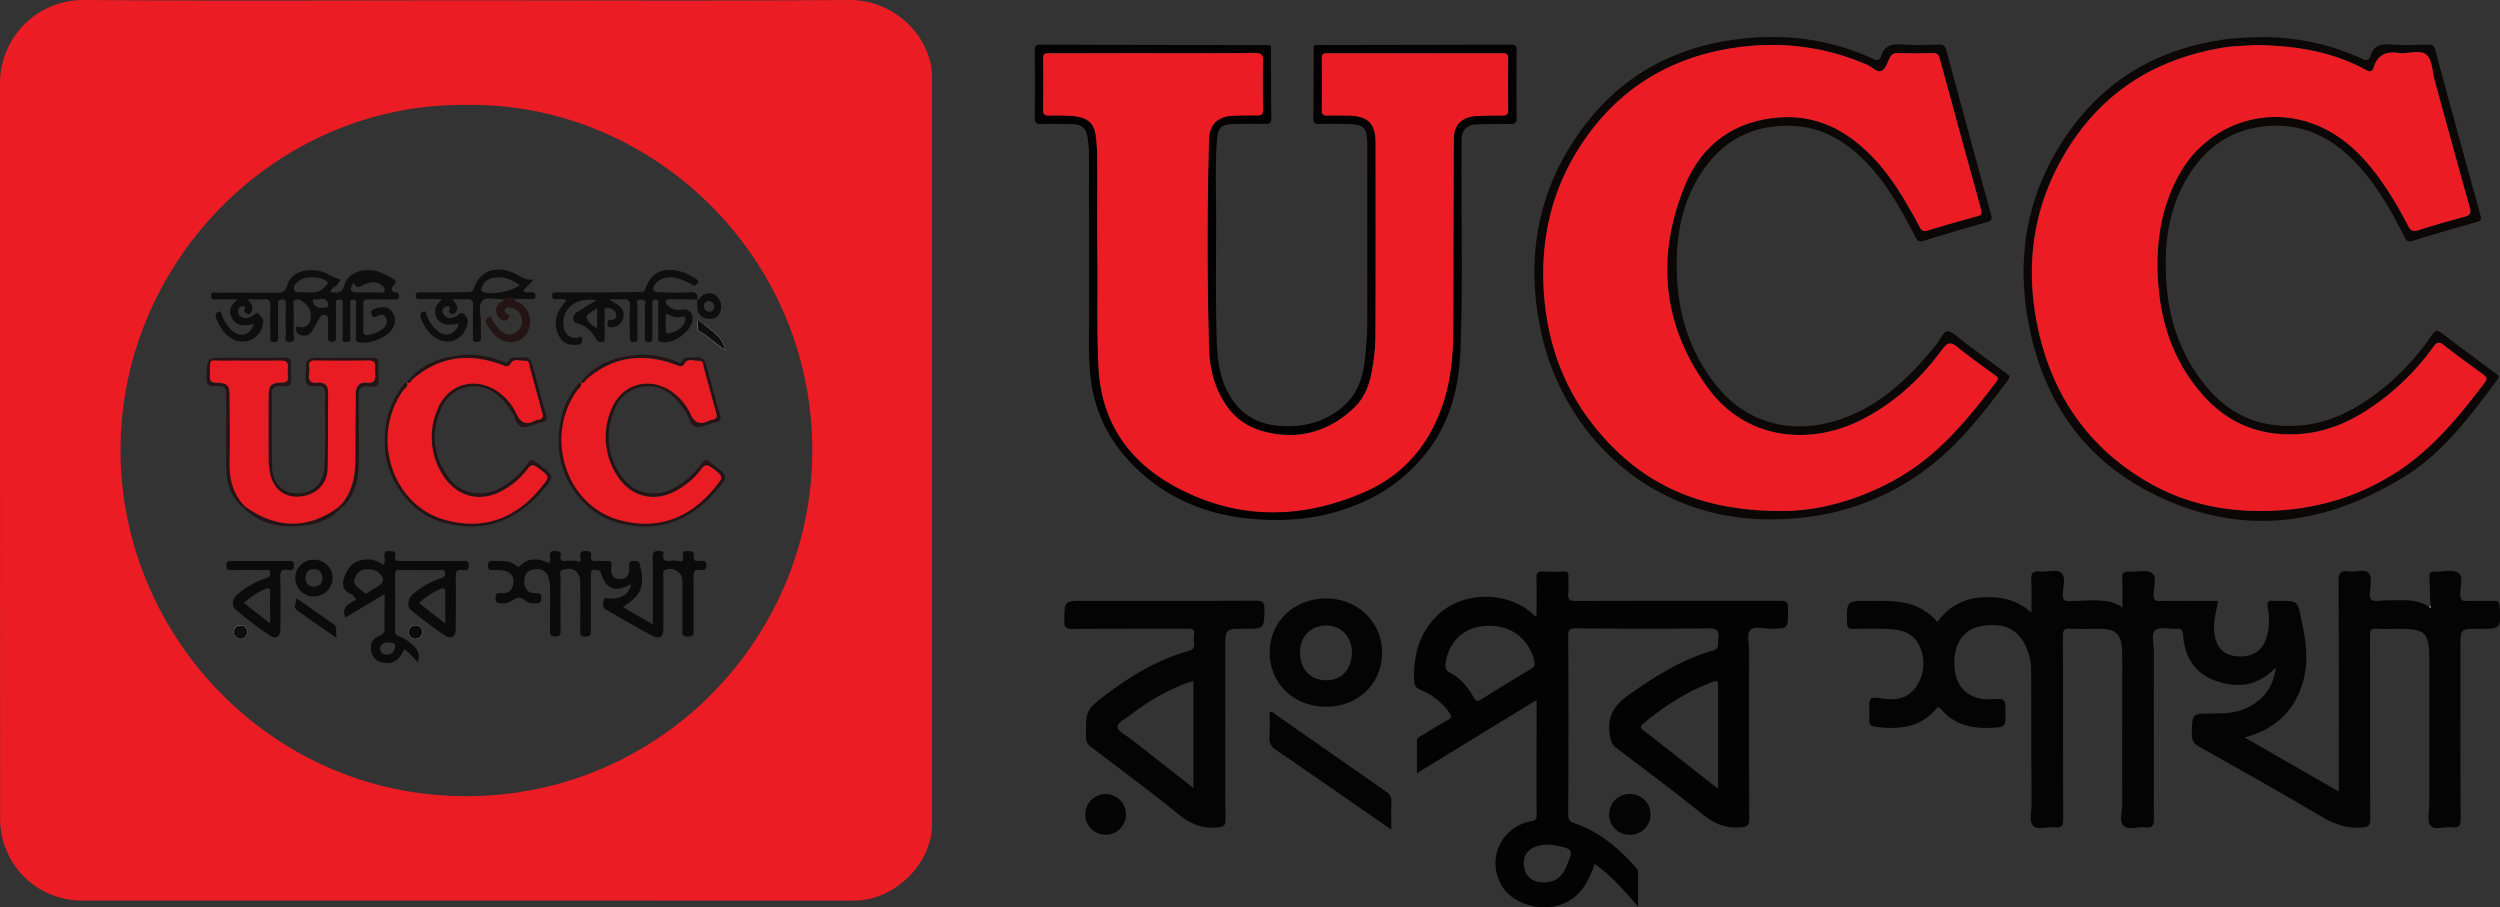 <svg xmlns="http://www.w3.org/2000/svg" viewBox="0 0 1110.01 402.87"><rect x="0" y="0" width="1110.01" height="402.87" fill="#333333" stroke="none"/><defs><style>.cls-1{fill:#ec1c24;}.cls-2{fill:#040404;}.cls-3{fill:#030303;}.cls-4{fill:#030101;}.cls-5{fill:#0b0707;}.cls-6{fill:#241415;}.cls-7{fill:#fcfcfc;}.cls-8{fill:#fefefe;}.cls-9{fill:#eb1c24;}.cls-10{fill:#0b0b0b;}.cls-11{fill:#0e0e0e;}.cls-12{fill:#e91c23;}</style></defs><g id="Layer_2" data-name="Layer 2"><g id="Layer_1-2" data-name="Layer 1"><path class="cls-1" d="M207.32.15C263.78.15,320.24.41,376.7,0c18.24-.13,33.15,12.55,36.62,28.7a26.21,26.21,0,0,1,.52,5.57q0,165.81,0,331.63c0,17.58-16.68,33.92-34.43,33.95q-46.65.09-93.31,0H36.51A36.24,36.24,0,0,1,.06,363.54Q0,200.16,0,36.78A37,37,0,0,1,37.2,0C93.91.44,150.62.15,207.32.15Zm-.39,46.45C123.22,45.66,54,115.51,53.52,199,53.05,280.42,118,350.83,202,353.43c87.55,2.72,156.62-66.83,158.61-149.55C362.78,114.62,289.5,45.13,206.93,46.6Z"/><path class="cls-2" d="M1079.12,269.09c-.15-4.24-.24-8.48-.48-12.72-.1-1.88.38-2.69,2.45-2.58,3.49.18,7.81-1.16,10.26.45,2.71,1.77.88,6.39,1,9.75,0,2.43.92,2.93,3.08,2.86,4-.13,8,0,12-.07,1.76,0,2.31.52,2.42,2.33.6,10.1.65,10.1-9.52,10.1-7.88,0-7.88,0-7.88,7.89,0,25.48-.07,51,.08,76.44,0,3.22-.9,4.15-4,3.79s-7.6,1.35-9.32-.67-.6-6.17-.61-9.4q0-32.22,0-64.45c0-11.95-1.67-13.6-13.58-13.6-3.24,0-6.51.19-9.73-.06-2.61-.21-3,.82-3,3.14.07,27,0,54,.12,80.93,0,3.21-.67,4-4,4.22-6.35.35-11.69-1.34-17.16-4.57-18.11-10.72-36.46-21-54.81-31.34-2.56-1.44-3.33-3.06-3.27-5.89.18-8.84.06-8.86,9-8.84,5.13,0,10.24-.14,15-2.3,7.09-3.19,11.54-8.49,13-16.2a1.59,1.59,0,0,0,.13-1.68l-1,.83c-7.49,7.33-16.49,8.15-25.69,4.79s-13.73-10.76-14.34-20.45c-.14-2.16-.88-2.75-2.92-2.62-3.21.21-7.44-1-9.39.62s-.62,6.06-.63,9.25c0,24.86-.07,49.71,0,74.57,0,2.89-.63,4.07-3.68,3.72-3.32-.37-7.71,1.35-9.76-.66s-.6-6.38-.6-9.71c-.06-21.23,0-42.46,0-63.7,0-1.62,0-3.25-.08-4.87-.42-6.77-2.89-9.13-9.6-9.18-4.5,0-9,.18-13.49-.07-2.75-.16-3.18.82-3.17,3.33.09,27,0,54,.13,80.93,0,3-.53,4.37-3.8,3.93s-7.73,1.41-9.67-.79c-1.64-1.87-.58-6.16-.59-9.39q-.11-30.16-.17-60.32a23.09,23.09,0,0,0-1.51-7.66c-3.69-10.33-11.1-13-21.15-11.05-8.66,1.69-12.78,9.9-11.09,20.36,1.27,7.87,7.35,12.47,15.88,12,6.47-.37,6.47-.37,6.47,6.09,0,6.13,0,6.26-6,6.57-8.53.45-16.43-1.12-22.37-8-.81-.93-1.3-1.65-2.49-.28-7.19,8.34-16.6,9.15-26.69,7.84-2.44-.31-3.22-1.31-2.94-3.62a31.08,31.08,0,0,0,0-3.74c0-5.92,0-6,6.06-5.16s11.45-.11,14.88-5.46a18.05,18.05,0,0,0,1-18.56c-2.55-5.07-7.62-6.6-12.92-6.85s-10.74-.18-16.1-.07c-2,0-2.75-.45-2.78-2.65-.17-9.79-.25-9.8,9.54-9.78,5.23,0,10.47-.14,15.68.81a24.76,24.76,0,0,1,14.9,8.59,25.1,25.1,0,0,1,19.4-10.93c7.94-.57,15.41.64,22.35,6.7,0-5.22.17-9.85-.06-14.47-.14-2.87.58-4.1,3.66-3.74,3.32.39,7.68-1.34,9.74.65s.61,6.38.6,9.71c0,2.07.49,2.72,2.67,2.74,5.35,0,10.69-.72,16.06,0a15,15,0,0,1,7.73,2.92c0-4.36.13-8.74-.06-13.1-.1-2.39.73-3,3-2.89,3.47.23,7.86-1,10.19.62s.72,6.3.69,9.61c0,2.43.83,2.87,3,2.84,8.46-.11,16.93-.05,25.62-.05-.79,4.77-2.16,9.22-1.65,13.87.78,7,4.06,10.34,10.6,10.75,6.69.41,11.27-2.92,12.9-9.4a28.65,28.65,0,0,0,.24-12.26c-.42-2.29.05-3.33,2.54-3a21.44,21.44,0,0,0,3,0c7.65,0,7.64,0,9.25,7.66,1.87,8.95,3.52,17.93,1.18,27-3.5,13.64-12.1,22.27-26.26,26l41.82,24v-4.58c0-29.48.06-58.95-.08-88.43,0-3.56.52-5.41,4.57-4.72,3,.5,7.13-1.34,8.88.82,1.49,1.83.62,5.74.44,8.71-.17,2.66.4,3.85,3.39,3.56,3.59-.35,7.22-.26,10.84-.3,4.28-.05,8.42.52,12.11,2.92l.55.46C1079.15,269.67,1079.14,269.38,1079.12,269.09Z"/><path class="cls-3" d="M727.31,402.46C721,395.38,715.4,388.66,708,383.6a42.91,42.91,0,0,1-4.05,9.08c-9.36,15.52-31,11.36-37.22.49-6.63-11.52-.68-25.32,12.4-28.43,1.55-.37,3.16-.16,3.14-2.66-.09-16.84,0-33.68,0-51.29l-53.16,32.52c0-5.2,0-9.84,0-14.49,0-1.39,1.3-1.71,2.21-2.27,3.83-2.33,7.65-4.7,11.56-6.88,1.63-.9,1.71-1.7.73-3.12a29,29,0,0,0-13-10.31c-2-.83-2.66-1.89-2.74-4.11-.37-10.81,2.1-20.55,9.88-28.46,11.14-11.32,31.59-11.63,43.15-.71.25.23.54.42,1.33,1,0-6,.12-11.54-.06-17.07-.07-2.43.57-3.33,3.09-3.15a81.69,81.69,0,0,0,9,0c1.64-.05,2.21.52,2.15,2.15-.11,2.49.18,5-.09,7.48-.31,2.86.69,3.47,3.47,3.46,29.71-.11,59.43-.07,89.15-.07,4.93,0,4.93,0,4.93,4.9,0,7.48,0,7.42-7.52,7.51-3.2,0-7.45-1.4-9.28.68-1.56,1.78-.47,5.94-.47,9,0,24.86-.07,49.72.08,74.57,0,3.19-.92,3.65-3.91,3.9-6.52.56-11.58-1.54-16.63-5.62-12.62-10.17-25.63-19.88-38.57-29.66-2-1.52-2.38-3.23-2.77-5.58-1.38-8.31,2-13.59,8.76-18.24,11.55-8,23.21-15.53,36.86-19.31,3.43-.95,2.09-3.32,2.46-5.3.69-3.79-.82-4.65-4.55-4.61-19.48.22-39,.15-58.46,0-2.57,0-3.59.29-3.58,3.32q.22,39.54,0,79.07c0,2.28.42,3.35,2.89,4.17,11.1,3.7,19.56,11.22,27.26,19.71a3.24,3.24,0,0,1,.87,2.37C727.3,392.39,727.31,397,727.31,402.46Zm35.53-52.23c0-15.94,0-31,0-46,0-2.26-.94-2.05-2.51-1.45-11.41,4.32-21.5,10.8-30.81,18.6-1.25,1.05-1.39,1.67,0,2.76C740.45,332.61,751.28,341.15,762.84,350.23ZM661.05,277.86c-10.59.16-17.77,6.45-19.2,16.71-.28,2,.09,3.18,2,4.18,4.68,2.44,8,6.37,10.44,10.92,1,1.78,1.69,1.93,3.35.89q10.9-6.87,22-13.5c1.74-1,2-2.13,1.52-4C678.52,283.49,671,277.72,661.05,277.86ZM687.84,375a18.21,18.21,0,0,0-5.73.78c-4.37,1.68-6.1,4.65-5.34,9.38.63,3.92,3.58,6.41,7.82,6.6,5.72.26,8.84-1.92,11.24-7.82,2.67-6.55,2.52-6.89-4.16-8.37C690.22,375.25,688.73,375.13,687.84,375Z"/><path class="cls-4" d="M564.31,20.6c0,10.61,0,21.22.16,31.83,0,2.35-1,2.6-2.88,2.57q-7.11-.12-14.23.09c-5,.15-6.62,1.75-7,6.59-.87,11.47-.41,23-.39,34.44,0,18.23-.27,36.46.24,54.68.27,9.65,1.51,18.92,7.18,27,5,7.12,12,10.62,20.55,11.29,8.85.7,17-.8,24.67-5.74s11.68-12,13-20.78a145.42,145.42,0,0,0,1.47-22.27q0-38,0-76c0-7.74-1.37-9.11-9.07-9.25-4-.07-8-.15-12,0-1.93,0-2.9-.25-2.87-2.57.16-10.61.13-21.22.17-31.83L584,20q43.47-.06,86.93-.17c2,0,2.45.65,2.44,2.55-.09,10-.11,20,0,30,0,2.18-.69,2.72-2.77,2.69-5.11-.08-10.24,0-15.35.16-4,.12-6.27,2.82-6.3,6.79-.31,31.08.67,62.16-.5,93.22-.61,16-4.22,31.22-14.15,44.49a73.73,73.73,0,0,1-31.31,24.1c-15.13,6.36-31,8-47.08,6.56-17.82-1.56-34.18-7.48-48.05-19.42-12.92-11.12-21.11-24.82-23.42-41.74a122.79,122.79,0,0,1-.92-17.07c.11-27.23,0-54.46,0-81.69a48.21,48.21,0,0,0-.66-9.65c-.78-3.83-2.35-5.55-6.39-5.67-4.74-.14-9.49-.19-14.23-.08-2,0-2.82-.41-2.8-2.65.12-10,.09-20,0-30,0-1.83.28-2.6,2.39-2.59q51,.16,101.91.18C563.91,20.19,564.11,20.39,564.31,20.6Zm-52.32,3H466.27c-1.62,0-3.2-.32-3.15,2.31.13,7.62.1,15.24,0,22.86,0,2.07.84,2.53,2.68,2.48,3.12-.08,6.25-.08,9.37.1,7.43.44,10.58,2.86,11.35,8.95A89.45,89.45,0,0,1,487.18,71c.07,14.87-.08,29.73.06,44.6.15,15.85-.31,31.7.51,47.57,1.25,24.11,13.37,41.48,33.76,52.64,27.51,15.06,56.27,14.9,84.69,2.36,18.23-8,29.71-22.7,35.29-41.68,2.93-10,3.68-20.41,3.72-30.82.12-28,.1-56,.25-83.94,0-6.49,3.66-10,10.14-10.3,3.74-.18,7.5-.24,11.24-.22,1.77,0,2.79-.27,2.76-2.42-.09-7.61-.07-15.23,0-22.85,0-1.76-.54-2.4-2.35-2.39q-39,.06-78,0c-1.74,0-2.4.48-2.38,2.31.08,7.62.1,15.24,0,22.86,0,2,.74,2.56,2.63,2.5,3-.1,6,0,9,0,8.89.15,12.25,3.44,12.26,12.27,0,27.73.06,55.47-.06,83.2a91.66,91.66,0,0,1-2,20.07c-1.25,5.49-3.53,10.54-7.61,14.35-10.6,9.91-23.17,14-37.52,11-7.23-1.5-13.62-4.78-18.24-11-6-8.05-8.3-17.24-8.57-27.05q-1.26-46.08,0-92.16c.18-6.79,3.91-10.32,10.8-10.61,3.5-.15,7-.23,10.49-.11,2.16.08,2.77-.68,2.74-2.78-.11-7-.2-14,0-21,.1-3-.59-4-3.82-4C542,23.71,527,23.61,512,23.61Z"/><path class="cls-5" d="M786.47,230.6c-53.92.33-92-37.59-102.05-82.45-7.24-32.52-2.19-63.08,17.59-90.36,16.65-23,39.5-36.18,67.52-40.12,21.44-3,42.32-.71,62.16,8.47,2,.93,3,.66,3.56-1.28,1.37-4.49,4.46-5.43,8.83-5.11,5.47.39,11,.19,16.48,0,2.05-.06,3.06.43,3.63,2.55Q874,58.78,884,95.15c.55,2,.47,2.83-1.69,3.44-9.47,2.67-18.92,5.41-28.3,8.34-2.15.68-2.7-.12-3.55-1.75-5.91-11.28-12-22.48-20.71-31.9C820.4,63.16,809.18,56.2,795,55.85c-18-.45-31.62,7.53-40.88,22.91-8.16,13.54-10.21,28.5-9.53,43.93.79,18.17,6.24,34.76,17.9,49,14,17.11,34.27,21.19,54.1,14.66,16.53-5.45,29.06-16.61,40.06-29.68a45.6,45.6,0,0,0,5.21-6.84c1.83-3.28,3.29-3.5,6.31-1.08,7.29,5.84,14.93,11.26,22.43,16.85,1,.78,2.39,1.24,1,3.08-11.2,15.06-22.68,29.91-38.12,40.94C833.7,223.74,811.26,230.58,786.47,230.6Zm4.66-3.73c15.92.12,34.86-4.88,52.39-15.14,17.88-10.48,30.59-26.2,42.89-42.34,1.11-1.46.47-2-.7-2.84-5.54-4.05-11.16-8-16.48-12.35-2.94-2.4-4.46-2.36-6.84.88-9.8,13.38-21.85,24.37-36.8,31.74-21.62,10.64-49.79,9-67-14.19-20.56-27.79-23.51-58.37-10.64-90,7.47-18.34,21.92-29.09,42.23-30.53,16.84-1.19,30.24,6.05,41.5,17.89,8.42,8.85,14.45,19.37,20.23,30,.84,1.55,1.37,3.11,3.84,2.35,7.39-2.26,14.84-4.34,22.28-6.41,1.7-.48,2-1.17,1.53-2.93Q870.33,59.54,861.25,26c-.47-1.74-1.23-2.43-3.08-2.38q-7.68.18-15.36,0A3.6,3.6,0,0,0,839,25.83c-1,2-1.8,4.76-3.48,5.57-2.06,1-4.13-1.57-6.23-2.49-19.55-8.6-40-10.8-60.83-7.43C739.87,26.11,717.33,40.6,701.55,65c-13.35,20.71-18,43.52-15.81,67.93,2.31,25.34,12.28,47.26,30.09,65.27C735.23,217.86,759.22,226.91,791.13,226.87Z"/><path class="cls-5" d="M1003.92,16.52a103.85,103.85,0,0,1,45,9.66c2.11,1,3,.39,3.59-1.43,1.36-4.25,4.2-5.33,8.51-5,5.71.42,11.48.16,17.23.07,1.77,0,2.5.46,3,2.3q9.91,36.8,20.1,73.51c.49,1.77.18,2.4-1.49,2.88-9.57,2.75-19.15,5.46-28.66,8.43-2.21.7-2.77-.2-3.58-1.79-5.22-10.23-10.81-20.27-18.23-29.08-10.78-12.8-24-21.17-41.41-20.18-16.45.93-28.69,9.19-37,23.24-8.49,14.43-10.25,30.34-9.07,46.64,1.25,17.33,6.86,33.14,18.26,46.52,10.8,12.69,24.53,18.05,41.21,16.62,13.65-1.17,24.92-7.35,35.41-15.46a111,111,0,0,0,23.09-24.88c1.5-2.16,2.36-2.09,4.24-.65,7.73,5.9,15.59,11.64,23.37,17.48,1.06.8,2.77,1.3,1.2,3.39-11.86,15.81-23.64,31.93-40.65,42.54-37.4,23.32-76.61,27.38-116,5.86C922.53,201,906,174.49,900.3,141.46,896,116.52,899.19,92.41,911.46,70c16.68-30.41,42.4-47.86,76.78-52.57A135.06,135.06,0,0,1,1003.92,16.52ZM1001.7,20c-2.82.16-6.94.34-11.05.63a50.85,50.85,0,0,0-5.18.74c-31.77,5.63-55.62,22.42-71,50.86-11.92,22.07-14.86,45.78-10.3,70.11,5.91,31.56,22.3,56.31,50.67,72.34,16.89,9.55,35.21,12.87,54.45,12,21.24-.91,40.73-7.18,58.11-19.39,14.37-10.11,25.28-23.66,35.82-37.51,1.55-2,.39-2.77-1-3.78-5.73-4.22-11.52-8.37-17.12-12.76-2.05-1.61-3.1-1.52-4.65.62a109.57,109.57,0,0,1-21.7,22.63c-10.8,8.37-22.39,14.78-36.43,16.05-17.85,1.61-32.73-4-44.49-17.43s-17.79-29.3-19.42-46.92c-1.67-18.14.4-35.58,9.67-51.73,10.19-17.75,30.61-27.47,50.52-23.84,14,2.55,24.7,10.34,33.55,21,6.8,8.2,12.2,17.35,17.12,26.76,1.08,2.06,2.09,2.51,4.3,1.81q10.17-3.18,20.48-5.92c2.52-.67,3.28-1.44,2.49-4.24-5.31-18.71-10.39-37.49-15.55-56.24-1.1-4-1.06-9.25-3.66-11.51-2.8-2.45-8.15-.24-12.32-.81-5.52-.75-9.38.76-11.11,6.38-.52,1.7-1.44,2.27-3.34,1.22C1035.78,23,1019.66,20.32,1001.7,20Z"/><path class="cls-2" d="M544.06,323c0,13.61-.09,27.22.07,40.82,0,2.87-.85,3.29-3.53,3.56-6.77.67-12-1.53-17.29-5.8-12.69-10.28-25.82-20-38.84-29.89a5.16,5.16,0,0,1-2.29-4.65c0-11.71-.12-11.8,9.33-18.94,11.1-8.37,23-15.41,36.47-19.18,1.83-.52,2.38-1.45,2.21-3.2a15.6,15.6,0,0,1,0-3.74c.33-2.36-.6-2.87-2.87-2.86-17.11.1-34.21,0-51.31.14-2.91,0-3.5-.79-3.46-3.53.12-8.94,0-8.95,8.89-8.95,25.34,0,50.69.06,76-.07,3,0,4,.63,4,3.83-.21,8.63-.05,8.64-8.75,8.64s-8.64,0-8.64,8.61Zm-14.19,26.85V302.33c-7.53,2-20.15,8.76-27.64,14.91-2.19,1.8-6.11,3.29-6,5.59.11,1.93,3.89,3.69,6.11,5.44C511.42,335.41,520.5,342.52,529.87,349.88Z"/><path class="cls-2" d="M589,265.71c13.83.08,24.56,10.44,24.66,23.81.11,13.9-10.54,24.3-24.86,24.27-14.6,0-25.24-10.44-25.06-24.51C563.93,275.81,574.84,265.63,589,265.71Zm-11.8,24c0,7.4,4.6,12.3,11.56,12.33s11.51-5,11.48-12.41c0-7-4.81-12-11.56-11.9S577.2,282.62,577.21,289.69Z"/><path class="cls-2" d="M617.76,368.35l-6.91-4.76c-14.74-10.22-29.44-20.5-44.26-30.61a5.76,5.76,0,0,1-2.92-5.78c.24-3.69.06-7.4.06-11.09,1.46-.29,2,.71,2.79,1.24q24.36,17,48.73,34c1.81,1.25,2.7,2.52,2.57,4.82C617.6,360,617.76,363.81,617.76,368.35Z"/><path class="cls-2" d="M491.1,370.63a9,9,0,0,1-.4-18.07,9,9,0,1,1,.4,18.07Z"/><path class="cls-2" d="M723.73,352.55a9.05,9.05,0,1,1-.53,18.08,8.89,8.89,0,0,1-8.69-8.91A9,9,0,0,1,723.73,352.55Z"/><path class="cls-6" d="M584,20l-.6.63C583.2,20.06,583.42,19.87,584,20Z"/><path class="cls-6" d="M564.31,20.6c-.2-.21-.4-.41-.59-.62C564.24,19.88,564.46,20.06,564.31,20.6Z"/><path class="cls-7" d="M322.09,155.39c-1.46-6.63-7.42-9.2-12.21-13.58-.28,4.44-.4,4.67.65,5.25C314.7,149.33,317.8,153,322.09,155.39ZM106.92,277.61a3,3,0,0,0-.35,6,2.87,2.87,0,0,0,3.17-2.89A2.76,2.76,0,0,0,106.92,277.61Zm80.62,2.53a2.85,2.85,0,0,0-3-2.51,2.78,2.78,0,0,0-3,3,2.72,2.72,0,0,0,3,3C186.25,283.54,187.48,282.56,187.54,280.14Z"/><path class="cls-8" d="M1079.12,269.09c0,.29,0,.58,0,.87l-.55-.46A2.78,2.78,0,0,1,1079.12,269.09Z"/><path class="cls-1" d="M512,23.61c15,0,30,.1,45-.09,3.23,0,3.92.94,3.82,4-.23,7-.14,14,0,21,0,2.1-.58,2.86-2.74,2.78-3.49-.12-7,0-10.49.11-6.89.29-10.62,3.82-10.8,10.61q-1.22,46.06,0,92.16c.27,9.81,2.54,19,8.57,27.05,4.62,6.18,11,9.46,18.24,11,14.35,3,26.92-1.06,37.52-11,4.08-3.81,6.36-8.86,7.61-14.35a91.66,91.66,0,0,0,2-20.07c.12-27.73.09-55.47.06-83.2,0-8.83-3.37-12.12-12.26-12.27-3,0-6-.14-9,0-1.89.06-2.66-.46-2.63-2.5.1-7.62.08-15.24,0-22.86,0-1.83.64-2.32,2.38-2.31q39,.06,78,0c1.81,0,2.36.63,2.35,2.39-.07,7.62-.09,15.24,0,22.85,0,2.15-1,2.43-2.76,2.42-3.74,0-7.5,0-11.24.22-6.48.31-10.11,3.81-10.14,10.3-.15,28-.13,56-.25,83.94,0,10.41-.79,20.85-3.72,30.82-5.58,19-17.06,33.64-35.29,41.68-28.42,12.54-57.18,12.7-84.69-2.36-20.39-11.16-32.51-28.53-33.76-52.64-.82-15.87-.36-31.72-.51-47.57-.14-14.87,0-29.73-.06-44.6a89.45,89.45,0,0,0-.65-10.73c-.77-6.09-3.92-8.51-11.35-8.95-3.12-.18-6.25-.18-9.37-.1-1.84,0-2.71-.41-2.68-2.48.09-7.62.12-15.24,0-22.86-.05-2.63,1.53-2.31,3.15-2.31Z"/><path class="cls-9" d="M791.13,226.87c-31.91,0-55.9-9-75.3-28.63-17.81-18-27.78-39.93-30.09-65.27-2.22-24.41,2.46-47.22,15.81-67.93,15.78-24.44,38.32-38.93,66.91-43.56,20.87-3.37,41.28-1.17,60.83,7.43,2.1.92,4.17,3.5,6.23,2.49,1.68-.81,2.5-3.57,3.48-5.57a3.6,3.6,0,0,1,3.81-2.26q7.68.2,15.36,0c1.85,0,2.61.64,3.08,2.38q9.11,33.57,18.36,67.09c.49,1.76.17,2.45-1.53,2.93-7.44,2.07-14.89,4.15-22.28,6.41-2.47.76-3-.8-3.84-2.35-5.78-10.66-11.81-21.18-20.23-30-11.26-11.84-24.66-19.08-41.5-17.89C769.92,53.56,755.47,64.31,748,82.65c-12.87,31.61-9.92,62.19,10.64,90,17.16,23.19,45.33,24.83,67,14.19,14.95-7.37,27-18.36,36.8-31.74,2.38-3.24,3.9-3.28,6.84-.88,5.32,4.33,10.94,8.3,16.48,12.35,1.17.85,1.81,1.38.7,2.84-12.3,16.14-25,31.86-42.89,42.34C826,222,807.05,227,791.13,226.87Z"/><path class="cls-9" d="M1001.7,20c18,.29,34.08,3,48.91,11.12,1.9,1.05,2.82.48,3.34-1.22,1.73-5.62,5.59-7.13,11.11-6.38,4.17.57,9.52-1.64,12.32.81,2.6,2.26,2.56,7.55,3.66,11.51,5.16,18.75,10.24,37.53,15.55,56.24.79,2.8,0,3.57-2.49,4.24q-10.3,2.73-20.48,5.92c-2.21.7-3.22.25-4.3-1.81C1064.4,91.05,1059,81.9,1052.2,73.7c-8.85-10.66-19.58-18.45-33.55-21-19.91-3.63-40.33,6.09-50.52,23.84-9.27,16.15-11.34,33.59-9.67,51.73,1.63,17.62,7.67,33.53,19.42,46.92s26.64,19,44.49,17.43c14-1.27,25.63-7.68,36.43-16.05a109.57,109.57,0,0,0,21.7-22.63c1.55-2.14,2.6-2.23,4.65-.62,5.6,4.39,11.39,8.54,17.12,12.76,1.37,1,2.53,1.74,1,3.78-10.54,13.85-21.45,27.4-35.82,37.51-17.38,12.21-36.87,18.48-58.11,19.39-19.24.82-37.56-2.5-54.45-12-28.37-16-44.76-40.78-50.67-72.34-4.56-24.33-1.62-48,10.3-70.11,15.35-28.44,39.2-45.23,71-50.86a50.85,50.85,0,0,1,5.18-.74C994.76,20.37,998.88,20.19,1001.7,20Z"/><path class="cls-10" d="M279.57,259.62c-6.23,3.54-10.67,1.87-12.68-5-.52-1.78-1.63-1.48-2.84-1.59-1.75-.17-1.69,1-1.69,2.13,0,8.12,0,16.23,0,24.35,0,1.66.28,3.13-2.33,3.14s-2.41-1.33-2.4-3.07q.06-10.49,0-21c0-4.86-3.37-7.18-7.86-5.54-1.58.58-.87,1.89-.87,2.85-.07,7.86-.05,15.73,0,23.59,0,1.66.29,3.13-2.33,3.14s-2.39-1.36-2.38-3.07c0-6.24.15-12.49,0-18.73s-2.48-8.71-7.14-8c-3.07.44-4.28,2.53-4.27,5.22s1.08,5.18,4.46,5.37c1.56.08,3.26-.49,3.1,2.29s-1.87,2-3.39,2.2c-2.85.34-4.89-2.95-6.91-2.46-2.18.53-4.06,2.68-6.76,2.44-1.41-.12-3.11.41-3.22-2-.08-1.87.33-2.72,2.45-2.5,3.36.36,5.14-1.41,5.41-4.71.27-3.47-1.73-5-4.84-5.43a32.93,32.93,0,0,0-3.73-.17c-1.32,0-2.7.38-2.71-1.9,0-2.08,1-2.17,2.52-2.12,3.46.13,7.05-.48,10,2.09a1.17,1.17,0,0,0,1.88,0c3.9-3.78,8.26-3.2,12.63-1.12.93-1,.61-2,.54-3-.14-1.75.35-2.5,2.25-2.35,1.45.12,2.83-.09,2.47,2.06s.74,2.64,2.57,2.3a16.2,16.2,0,0,1,6,.46c1.42-1.42-1.9-4.95,2.62-4.82,1.72.05,2.61.39,2.29,2.26s.79,2.27,2.42,2.16,3.25.06,4.86,0,2.07.47,1.81,2.14c-.45,3,.07,5.88,3.8,5.91,3.36,0,4.4-2.77,4.09-5.54-.35-3,1.44-2.51,3.13-2.47,1.34,0,1.42,1,1.67,2,2.26,9,.49,13.44-7.64,18.38l13.33,7.79c0-10.35.16-20.06-.08-29.77-.09-3.27,1.65-2.91,3.66-2.81.73,0,1.24.39,1.11,1.13-.64,3.64,1.55,3.4,4,3.05a8.23,8.23,0,0,1,2.6.24c1.52.32,2.4.1,2.09-1.79-.22-1.36-.44-2.77,1.84-2.69,1.78.06,3.23,0,2.92,2.47s1.69,1.88,3,1.91,2.62-.15,2.62,2-1.19,2.19-2.6,2c-2.93-.46-3.16,1.12-3.12,3.46.11,7.62,0,15.24.06,22.85,0,1.88.15,3.37-2.59,3.32S303,281.17,303,279.5c0-7.24,0-14.48,0-21.73,0-3.75-4.65-6.45-7.83-4.6-1.08.62-.61,1.78-.62,2.7,0,7.62,0,15.23,0,22.85,0,3.9-1.48,5.29-4.81,3.58-7.07-3.64-13.88-7.79-20.8-11.73-1.57-.89-1.05-2.42-1-3.7.09-1.83,1.65-1.15,2.59-1.14,4.12,0,7.73-.72,9.41-5.12.21-.53.18-.93-.44-1.1l.49.27.09-.49Z"/><path class="cls-11" d="M112.09,140.19c1-.17,1.53-2.06,2.82-.7.91,1,2,1.7,1.91,3.41a9.11,9.11,0,0,1-13.34,7.72c-3.75-1.93-5.84-5.3-7.44-9.05-.61-1.4-.22-2.7,1-3.15,1.44-.53,1.27,1.21,1.62,2,1.24,2.62,2.62,5.14,5,6.85,3.74,2.65,7.47,1.31,9-3.42-3.89,1-7.68,1.21-9.8-2.85-1.49-2.86-.56-5.5,2.75-8.09-3.59,0-6.37.07-9.15,0-1,0-2.69.77-2.77-1.4-.1-2.51,1.82-1.55,2.91-1.56,8.6-.08,17.2,0,25.8,0,2.53,0,4.36-.12,5.25-3.54,1.41-5.48,8.79-7.77,15.54-5.68,2.39.74,4.33,2.42,6.83,2.94,1.77.38.55,1.43.14,2.15-.84,1.48-3.06,1.7-3.54,3.89,2.88.24,5.21.93,6.29-3.13,1.46-5.49,8.37-8,15.06-6a46.44,46.44,0,0,1,5.73,2.68c1.88.87,2.93,1.71.88,3.68-1.23,1.2-.66,2.64,1,2.89,1.37.22,1.68.76,1.55,1.93-.18,1.55-1.35,1.17-2.28,1.18-3.75,0-7.5.09-11.24,0-1.79-.05-2.4.52-2.34,2.33.13,3.75.11,7.5,0,11.24-.06,1.9.73,2.5,2.45,2.14,2.59-.54,5.08-1.35,6.95-3.36a3.52,3.52,0,0,0,.55-4.48c-.89-1.41-2.39-1.23-3.67-.48s-2,.56-2.58-.8c-.63-1.53.38-2.1,1.48-2.43,2.69-.82,5.52-1.46,7.52,1.26s1.74,5.38,0,8c-2.52,3.8-10.34,6.61-14.79,5.52-1.58-.38-1.1-1.43-1.1-2.29,0-4.74,0-9.49,0-14.23,0-.89.46-2.16-1.14-2.26-1.89-.13-1.43,1.31-1.44,2.33,0,4.37.07,8.74-.07,13.11,0,1.18,1.16,3.22-1.55,3.33s-1.65-2-1.68-3.15c-.12-4.49,0-9-.06-13.48,0-1,.5-2.3-1.49-2.24s-1.46,1.29-1.47,2.31c0,4.62,0,9.24,0,13.86,0,1.15.45,2.57-1.65,2.58s-1.84-1.2-1.84-2.49c0-2.37,0-4.74,0-7.11,0-1-.14-2.07-1.4-2.34s-1.88.52-2.4,1.39c-1.2,2-2.21,4.19-3.54,6.13-1.2,1.74-3.08,2-5,1.39s-2.11-2.19-1.72-3.92c3.86,1.41,6.31-.31,6.4-4.53.05-2.59-1.3-4.48-3.2-6.06-1.1-.92-2.41-1.6-3.78-1s-.61,2-.63,3c-.08,3.87.11,7.75-.11,11.6-.08,1.37,1.5,3.87-1.61,4s-1.7-2.46-1.76-3.79c-.2-4.24-.06-8.49-.09-12.74,0-1,.43-2.22-1.48-2.28s-1.92.94-1.91,2.3c0,4.74,0,9.49,0,14.23,0,1.38,0,2.39-1.92,2.36S120,150.6,120,149.56c0-4.49-.21-9,.06-13.48.16-2.73-.8-3.41-3.27-3.2-2.09.17-4.2,0-7,0,2.48,2.1,2.9,4.16,1.3,6.41-1.37.63-2.11-.32-2.63-1.25-.33-.59,1.4-1.92-.62-2.07a1.87,1.87,0,0,0-2,1.39,2.63,2.63,0,0,0,.83,3C108.52,141.91,110.32,141.27,112.09,140.19Zm24-10.34c5.32,0,6.06-.25,8.59-3.09.52-.58,1.55-1,.27-2-2.45-1.88-9-2.19-11.76-.39-1.51,1-3,2.4-2.63,4.15.43,2.08,2.65.87,4,1.26A6.08,6.08,0,0,0,136.14,129.85Zm21-4.29c-2.31,3.18-1.35,4.27,1.62,4.27,3.24,0,6.49,0,9.74,0,.76,0,1.88.56,2.26-.59s-.41-1.94-1.19-2.55c-2.92-2.3-5.91-1.31-8.77.1C159.2,127.59,157.93,127.93,157.18,125.56Zm-18.24,7.33c.27,4.15,3.05,3.93,5.79,3.66,1.57-.15,1.16-1.69.88-2.22C144,131.27,141.18,133.55,138.94,132.89Z"/><path class="cls-10" d="M185.52,294c-2.09-2-3.6-4.23-6.08-5.65-1.72,3.75-4.08,6.74-8.9,5.94-3-.5-5.06-1.93-5.68-5s.33-5.81,3.51-6.94c2.09-.74,2.46-1.95,2.4-3.92-.13-4.61,0-9.22,0-14.66L153.4,274.18c-2.12-4.94,1.7-6.18,4.77-7.93-.81-1-1.29-2.13-2.09-2.42-4.31-1.55-4.27-4.65-3-8.1,1.46-4,4.17-6.74,8.64-7.23a10.87,10.87,0,0,1,8.41,2.27c1.13-1.16.55-2.46.57-3.59,0-1.51,0-2.67,2.11-2.49,1.55.14,3.1-.12,2.65,2.26-.36,2,.72,2.17,2.38,2.16,9.11-.07,18.22,0,27.32,0,1.44,0,3-.44,3,2.06s-1.79,2-3.1,1.89c-2.17-.2-2.74.62-2.71,2.73.11,7.74.05,15.48,0,23.22,0,3.66-2,5.08-5,3.05-5.16-3.48-10.06-7.35-14.94-11.23-1.81-1.44-1.26-5.17.71-6.84a36.28,36.28,0,0,1,12.19-7.06c1.46-.48,2.66-.84,2.31-2.67s-1.72-1.13-2.72-1.13c-5.86-.05-11.72,0-17.58-.06-1.51,0-1.9.51-1.9,1.92q.08,12.55,0,25.1a2.13,2.13,0,0,0,1.73,2.37A19.05,19.05,0,0,1,182.8,286C185.18,288,186.73,290.15,185.52,294Zm12.18-17.13c0-5.24,0-9.56,0-13.87,0-1.84-.64-2.2-2.24-1.45a31.77,31.77,0,0,0-9.4,6.18Zm-34.41-24.07c-2.66-.28-4.67,1.25-5.72,3.91-1.34,3.41,2.22,4.35,3.69,6.15s2.86-.83,4.36-1.24a8.78,8.78,0,0,0,1.92-1.13c3.15-1.91,3.3-3.72.61-6.25C166.86,253,165.31,252.8,163.29,252.79Zm9.21,32.38c-1.94.13-3.62.73-3.66,2.92,0,1.78,1.27,2.6,3,2.55,2.31-.06,3.37-1.67,3.57-3.6C175.63,285,173.68,285.5,172.5,285.17Z"/><path class="cls-11" d="M309.59,133c-4-.05-8-.12-12-.15-.71,0-1.59-.2-1.91.72s.25,1.43.77,2a6.73,6.73,0,0,0,6.18,1.9c3.13-.49,5.22,1.49,4.84,4.51-.72,5.58-8.61,11-14.08,9.85-1.64-.35-1.08-1.44-1.09-2.27-.06-4.75,0-9.49-.05-14.24,0-.87.5-2.15-1.11-2.27-1.86-.15-1.49,1.23-1.49,2.28,0,4.75,0,9.49,0,14.24,0,1.09.25,2.2-1.55,2.28-2.05.1-1.78-1.14-1.78-2.38,0-4.25.13-8.5-.07-12.74-.06-1.24,1.41-3.59-1.46-3.67-3.28-.09-1.59,2.55-1.67,3.87-.23,4.11-.07,8.24-.09,12.36,0,1.17.38,2.51-1.68,2.56s-1.71-1.26-1.71-2.45c0-4.37-.25-8.76.07-13.11.22-2.94-.88-3.64-3.47-3.42-1.74.15-3.49,0-5.92,0,1.89,1.21,3.33,2,4.61,3a5,5,0,0,1,1.66,5.73,5.22,5.22,0,0,1-4.75,3.66c-1,.13-2.08.3-2.07-1.26,0-1-.26-2.06,1.38-2,1.93.11,2.92-1,2.37-2.79s-2.42-2.45-4.22-2.4c-1.35,0-.79,1.33-.8,2.06-.06,3.63,0,7.25-.05,10.87,0,.76.45,1.89-.94,2-1,.1-2,.19-2.61-.91-2.05-3.56-4.67-6.35-8.93-7.39-1.9-.47-1.95-3.38-.15-4.56,2.86-1.88,5.81-3.62,9-5.57-9.42-1.57-16.06,4.25-14.44,12.22.65,3.22,2.69,4.62,5.88,4.47.79,0,1.85-1.44,2.16.51.23,1.52-.43,2.46-2,2.56-3.26.21-6.26-.26-8-3.5a11.56,11.56,0,0,1,.08-12.1c.81-1.38,1.84-2.62,2.92-4.14-1.47-.86-3-.41-4.35-.48-1.09,0-1.91-.1-1.94-1.56s.88-1.5,1.93-1.49c6.48,0,12.95,0,19.43,0q8.79,0,17.56-.18c1,0,1.92.26,2.5-1.37,2.52-7,7.19-9.49,14.55-8a23.41,23.41,0,0,1,7.78,3.52c.65.41,1.8.73.87,1.92-.61.79-1,1.55-2.37.78a32.11,32.11,0,0,0-6.09-2.77c-4.16-1.34-8.45-.25-10.3,2.34-1.68,2.35-1.22,3.61,1.62,3.71,4.62.16,9.25.28,13.86,0,2.8-.15,3.52.89,3,3.36Zm-14,6.13c0,2.76,0,5,0,7.21,0,1.21.27,2,1.66,1.66,3-.73,5.57-2.14,6.83-5.14.52-1.25.58-2.74-1.48-2.22C300.05,141.31,298,140.33,295.54,139.16Zm-30.45-2.39c-2.15,1.76-5,2.81-4.67,4.31.4,1.85,2.51,3.6,4.67,4.73Z"/><path class="cls-6" d="M107.86,225.3c-5.45-4.63-7.31-10.81-7.37-17.65-.1-10.36,0-20.72-.07-31.09,0-4.89-.3-5.37-5-5.19-2.94.12-3.76-.71-3.71-3.66.16-8.89,0-8.89,9-8.89,8.24,0,16.48.16,24.72-.08,3.21-.09,4.26.95,3.75,4a11.67,11.67,0,0,0,0,1.87c0,2,.58,4.33-.25,5.9-1,1.87-3.57.58-5.44.85s-2.84,1.2-2.83,3.18c.06,11-.13,22,.19,33,.21,7.23,4.8,11.6,11.15,11.53,7.07-.08,11.51-4.25,12-11.55.75-10.85.14-21.72.35-32.58.05-2.82-1.36-3.94-3.93-3.52-4.07.66-4.87-1.13-4.73-4.88.29-7.64.09-7.65,7.6-7.65,7.24,0,14.48.08,21.72,0,2.2,0,3.32.41,3,2.85a29.07,29.07,0,0,0,0,3.37c-.05,2,.53,4.38-.4,5.8s-3.46.46-5.28.54c-3.21.15-3,2.47-3,4.56-.06,9,0,18,0,27,0,4.63-.12,9.25-1.8,13.64-1.15,3-2.55,5.94-5.08,8.12l-.75-.71c5-5.87,6.22-12.84,6.18-20.28-.05-9.61.14-19.22.18-28.83,0-3.22,1.55-5.2,4.74-4.86,3.76.39,4.14-1.51,3.82-4.38a9.33,9.33,0,0,1,0-2.24c.3-2.35-.46-3.29-3-3.24-7.73.16-15.48.13-23.22,0-2.17,0-3.35.41-3,2.85a10,10,0,0,1,0,3c-.48,3.06.61,4.25,3.81,4,2.94-.26,4.66,1.2,4.63,4.44-.11,11.24,0,22.48-.24,33.71-.17,7.11-5.27,11.89-12.47,12.44-6.78.53-11.74-3.43-13.16-10.6a29.65,29.65,0,0,1-.59-5.56q-.09-14.23,0-28.47c0-4.68,1-5.87,5.6-6,2.3,0,3.19-.75,2.94-3a15.1,15.1,0,0,1,0-3.36c.31-2.56-.61-3.48-3.29-3.43-8.24.16-16.48,0-24.72.08-7.45.1-6.41-1.62-6.59,6.81,0,2,.37,2.86,2.64,2.92,5.35.14,6.09,1,6.11,6.58,0,9.61.15,19.23,0,28.84-.12,7.13,1.31,13.62,6.34,19Z"/><path class="cls-6" d="M180.64,169.66c5.86-7.34,13.77-10.81,22.84-11.81a37.06,37.06,0,0,1,19.77,2.73c1.14.52,2,.86,2.65-.66.45-1.1,1.51-1,2.55-1.12,6.89-.43,6.9-.45,8.73,6.15,1.72,6.24,3.3,12.52,5.17,18.72.68,2.24.62,3.38-2,3.87-2.92.56-6,2.57-8.57,2s-3-4.5-4.62-6.83c-2.13-3.11-4.39-6.11-7.51-8.26a15.72,15.72,0,0,0-23.63,6.6c-4.86,10.94-3.83,21.77,3.53,31.42,5.41,7.09,15,8.53,22.91,4a36.53,36.53,0,0,0,11.84-10.72c1.25-1.79,2.29-1.94,3.77-.48a9.53,9.53,0,0,0,1.19.9c7.18,5.35,7.13,5.31,1.09,12.24-11.81,13.53-26.5,18.31-43.74,13.56-14.17-3.91-24.85-18.37-25.69-33.12-.52-9.38,1.24-18.1,6.71-25.89.84-1.2,1.55-2.55,3-3.23.93,1.82-.84,2.55-1.57,3.58-14.64,20.5-5,51,18.66,57.47,16.74,4.6,31-.45,42.1-13.92,4.43-5.35,4.44-5.16-.93-9.23-2.1-1.59-3.24-1.42-4.73.67a33.7,33.7,0,0,1-10,8.87c-10.14,6.27-21.36,3.77-27.57-6.37a31.09,31.09,0,0,1-2.37-29.06c4.81-11.94,18-15.11,28-7.07a24.54,24.54,0,0,1,7.13,9c1.83,4,4.25,5.05,8.11,3.12a4.27,4.27,0,0,1,1.41-.47c2.26-.25,2.41-1.4,1.85-3.36-1.9-6.58-3.58-13.22-5.44-19.81-.33-1.17-.15-3.13-2.13-3s-4.78-1.27-6.23,1c-1.26,2-2.31,1.42-3.94.81-14.49-5.43-27.86-3.89-39.82,6.47C182.5,169.06,182.14,170.77,180.64,169.66Z"/><path class="cls-6" d="M257.85,169.66c5.85-7.34,13.76-10.81,22.84-11.81a37,37,0,0,1,19.76,2.73c1.15.52,2,.86,2.65-.66.46-1.1,1.52-1,2.55-1.12,6.9-.43,6.91-.45,8.73,6.15,1.72,6.24,3.3,12.52,5.18,18.72.68,2.24.61,3.38-2,3.87-2.92.56-6,2.57-8.58,2s-3-4.5-4.61-6.83c-2.14-3.11-4.39-6.11-7.51-8.26a15.73,15.73,0,0,0-23.64,6.6c-4.86,10.94-3.82,21.77,3.54,31.42,5.41,7.09,15,8.53,22.9,4a36.67,36.67,0,0,0,11.85-10.72c1.24-1.79,2.29-1.94,3.76-.48a10.43,10.43,0,0,0,1.2.9c7.17,5.35,7.13,5.31,1.08,12.24-11.8,13.53-26.49,18.31-43.74,13.56C259.66,228,249,213.57,248.14,198.82c-.53-9.38,1.24-18.1,6.7-25.89.85-1.2,1.55-2.55,3-3.23.94,1.82-.83,2.55-1.57,3.58-14.63,20.5-5,51,18.67,57.47,16.73,4.6,30.95-.45,42.1-13.92,4.42-5.35,4.43-5.16-.94-9.23-2.1-1.59-3.24-1.42-4.73.67a33.58,33.58,0,0,1-10,8.87c-10.13,6.27-21.36,3.77-27.56-6.37a31.09,31.09,0,0,1-2.37-29.06c4.81-11.94,18-15.11,28-7.07a24.75,24.75,0,0,1,7.13,9c1.82,4,4.25,5.05,8.1,3.12a4.32,4.32,0,0,1,1.42-.47c2.26-.25,2.4-1.4,1.84-3.36-1.89-6.58-3.57-13.22-5.44-19.81-.33-1.17-.14-3.13-2.13-3s-4.78-1.27-6.23,1c-1.26,2-2.3,1.42-3.94.81-14.48-5.44-27.86-3.89-39.82,6.47C259.7,169.06,259.34,170.77,257.85,169.66Z"/><path class="cls-11" d="M223.52,132.75c-3.2.41-7.55-1.25-9.35.77-2.07,2.32-.5,6.64-.65,10.09-.09,2.12-.09,4.25,0,6.36.07,1.57-.69,1.83-2,1.85-1.51,0-1.52-.86-1.51-1.93,0-4.62-.13-9.24.06-13.85.1-2.36-.51-3.38-3-3.17-1.92.17-3.87,0-6.19,0,1.32,1.8,2.92,3.11,1.72,5.19-.37.64-.75,1.55-1.53,1.38s-2-.6-1.65-1.65c.51-1.56.18-2.2-1.37-1.7a2.07,2.07,0,0,0-1.34,3c1.26,2.65,3.36,2.35,5.72,1.49,1.15-.42,1.81-2.71,3.72-.9s1.68,3.35,1,5.39c-2,6-8,8.4-13.47,5.12-3.36-2-5.26-5.22-6.77-8.71-.62-1.43-.2-2.66,1.06-3.12,1.47-.54,1.24,1.2,1.56,1.9a17.41,17.41,0,0,0,4.69,6.65c3.6,2.86,7.3,1.88,9.27-2.39.07-.29.13-.57.2-.86l-.86.17c-6.16,1.29-10-1.23-9.57-6.23.15-1.88,1.33-3,3-4.78h-9.37c-1.13,0-2.33.15-2.3-1.59s1.38-1.42,2.41-1.43c6.73,0,13.46,0,20.19-.12,1.15,0,2.46.32,3.16-1.65,2.73-7.66,9.53-10.27,17.49-6.92,2.86,1.2,5.32,3.62,9.15,2.94-1.55,1.67-3.1,3.34-4.69,5.07,1.22,1.13,2.5.6,3.64.63s1.83.29,1.77,1.68c0,1.23-.69,1.42-1.68,1.39-2.49-.05-5-.07-7.47-.11A5.8,5.8,0,0,0,223.52,132.75Zm7.2-6.25c-4.25-2.84-7.4-3.73-11.1-3.21a6.59,6.59,0,0,0-5.69,4.22c-.29.74-.71,1.56.58,2.09C218.09,131.1,227.69,129.4,230.72,126.5Z"/><path class="cls-10" d="M115.6,249.09h12c1.49,0,3-.35,2.9,2.12-.07,2.3-1.51,2-2.77,1.83-2.67-.36-3.35.67-3.28,3.28.18,7.6.06,15.22.06,22.82,0,3.51-1.88,4.92-4.72,3a142.77,142.77,0,0,1-15.15-11.51c-1.8-1.59-1.69-4.53.64-6.56a35.81,35.81,0,0,1,12.5-7.23c1.33-.44,2.33-.74,2.18-2.4-.18-2.14-1.81-1.31-2.84-1.33q-7.11-.12-14.22,0c-1.66,0-2.45-.28-2.42-2.21s1.15-1.82,2.42-1.82C107.11,249.1,111.36,249.09,115.6,249.09Zm-7.28,18.66,11.62,9.05c0-5.17-.06-9.52,0-13.86,0-1.92-.7-2.11-2.23-1.41A31.37,31.37,0,0,0,108.32,267.75Z"/><path class="cls-6" d="M223.52,132.75a5.8,5.8,0,0,1,5,0c.25,1.55,1.84,1.38,2.75,2.05a9.84,9.84,0,0,1,1.91,14.2c-3.15,3.75-9.43,3.85-13.33,0a45.61,45.61,0,0,1-3.58-4.74,2.08,2.08,0,0,1,.4-3.26c1.74-1.22,1.65.92,2.13,1.55,1.35,1.79,2.49,3.72,4.42,5a5.16,5.16,0,0,0,6.25-.28,6,6,0,0,0-2.81-10.68c-.86-.09-1.88-.21-2.36.64a1.41,1.41,0,0,0,.9,2.09c1.14.42,1.13,1,.52,1.89a1.83,1.83,0,0,1-2.42,1c-2.94-.91-4-4.88-2-7.35C222,134.09,223.57,134.22,223.52,132.75Z"/><path class="cls-10" d="M131.09,256.5a8.06,8.06,0,0,1,8.53-7.95,8.17,8.17,0,0,1,8.09,8.1,8.4,8.4,0,0,1-8.44,8.2A8.25,8.25,0,0,1,131.09,256.5Zm8.24,4c2.47-.17,3.8-1.49,3.8-3.79s-1.16-4-3.82-4-3.72,1.59-3.65,4.1S137.14,260.36,139.33,260.52Z"/><path class="cls-10" d="M131.68,265.65q8.2,5.72,16.41,11.45c2,1.39.69,3.39,1.45,6.17-6.52-4.52-12.25-8.35-17.8-12.42C130.15,269.68,131.46,267.59,131.68,265.65Z"/><path class="cls-11" d="M309.48,133.13c1.11.1,1.2-1,1.85-1.54,2.12-1.6,4.36-2,6.48-.34a6.11,6.11,0,0,1,1.88,7.37c-1,2.67-3.14,3.33-5.72,2.87-2.85-.5-4.21-2.38-4.4-5.16-.07-1.1,0-2.2,0-3.3Zm5.35,5.27c1.4-.06,2.22-.74,2.24-2.06s-.55-2.51-2.09-2.6A2,2,0,0,0,312.6,136,2.29,2.29,0,0,0,314.83,138.4Z"/><path class="cls-6" d="M150.83,226.1c-3.91,4.14-9,6.19-14.38,7-10.56,1.58-20.5.27-28.54-7.74l1-.37c14,9.89,27.73,10,41.16.39Z"/><path class="cls-11" d="M322.09,155.39c-4.29-2.43-7.39-6.06-11.56-8.33-1-.58-.93-.81-.65-5.25C314.67,146.19,320.63,148.76,322.09,155.39Z"/><path class="cls-11" d="M106.92,277.61a2.76,2.76,0,0,1,2.82,3.15,2.87,2.87,0,0,1-3.17,2.89,3,3,0,0,1,.35-6Z"/><path class="cls-10" d="M187.54,280.14c-.06,2.42-1.29,3.4-3,3.49a2.72,2.72,0,0,1-3-3,2.78,2.78,0,0,1,3-3A2.85,2.85,0,0,1,187.54,280.14Z"/><path class="cls-6" d="M152.34,224.61l-1.51,1.49-.72-.72,1.48-1.48Z"/><path class="cls-6" d="M107.91,225.36l0-.06.36-1,.73.72Z"/><path class="cls-12" d="M109,225l-.73-.72c-5-5.35-6.46-11.84-6.34-19,.16-9.61.06-19.23,0-28.84,0-5.55-.76-6.44-6.11-6.58-2.27-.06-2.68-.94-2.64-2.92.18-8.43-.86-6.71,6.59-6.81,8.24-.11,16.48.08,24.72-.08,2.68,0,3.6.87,3.29,3.43a15.1,15.1,0,0,0,0,3.36c.25,2.28-.64,3-2.94,3-4.58.09-5.59,1.28-5.6,6q-.06,14.24,0,28.47a29.65,29.65,0,0,0,.59,5.56c1.42,7.17,6.38,11.13,13.16,10.6,7.2-.55,12.3-5.33,12.47-12.44.29-11.23.13-22.47.24-33.71,0-3.24-1.69-4.7-4.63-4.44-3.2.29-4.29-.9-3.81-4a10,10,0,0,0,0-3c-.35-2.44.83-2.88,3-2.85,7.74.11,15.49.14,23.22,0,2.58,0,3.34.89,3,3.24a9.33,9.33,0,0,0,0,2.24c.32,2.87-.06,4.77-3.82,4.38-3.19-.34-4.72,1.64-4.74,4.86,0,9.61-.23,19.22-.18,28.83,0,7.44-1.22,14.41-6.18,20.28l-1.48,1.48C136.68,235,122.9,234.88,109,225Z"/><path class="cls-12" d="M180.64,169.66c1.5,1.11,1.86-.6,2.5-1.15,12-10.36,25.33-11.9,39.82-6.47,1.63.61,2.68,1.19,3.94-.81,1.45-2.3,4.12-.85,6.23-1s1.8,1.78,2.13,3c1.86,6.59,3.54,13.23,5.44,19.81.56,2,.41,3.11-1.85,3.36a4.27,4.27,0,0,0-1.41.47c-3.86,1.93-6.28.92-8.11-3.12a24.54,24.54,0,0,0-7.13-9c-10-8-23.22-4.87-28,7.07a31.09,31.09,0,0,0,2.37,29.06c6.21,10.14,17.43,12.64,27.57,6.37a33.7,33.7,0,0,0,10-8.87c1.49-2.09,2.63-2.26,4.73-.67,5.37,4.07,5.36,3.88.93,9.23-11.14,13.47-25.36,18.52-42.1,13.92-23.69-6.5-33.3-37-18.66-57.47.73-1,2.5-1.76,1.57-3.58Z"/><path class="cls-12" d="M257.85,169.66c1.49,1.11,1.85-.6,2.49-1.15,12-10.36,25.34-11.91,39.82-6.47,1.64.61,2.68,1.2,3.94-.81,1.45-2.3,4.12-.85,6.23-1s1.8,1.78,2.13,3c1.87,6.59,3.55,13.23,5.44,19.81.56,2,.42,3.11-1.84,3.36a4.32,4.32,0,0,0-1.42.47c-3.85,1.93-6.28.92-8.1-3.12a24.75,24.75,0,0,0-7.13-9c-10-8-23.22-4.87-28,7.07a31.09,31.09,0,0,0,2.37,29.06c6.2,10.14,17.43,12.64,27.56,6.37a33.58,33.58,0,0,0,10-8.87c1.49-2.09,2.63-2.26,4.73-.67,5.37,4.07,5.36,3.88.94,9.23-11.15,13.47-25.37,18.52-42.1,13.92-23.7-6.5-33.3-37-18.67-57.47.74-1,2.51-1.76,1.57-3.58Z"/></g></g></svg>